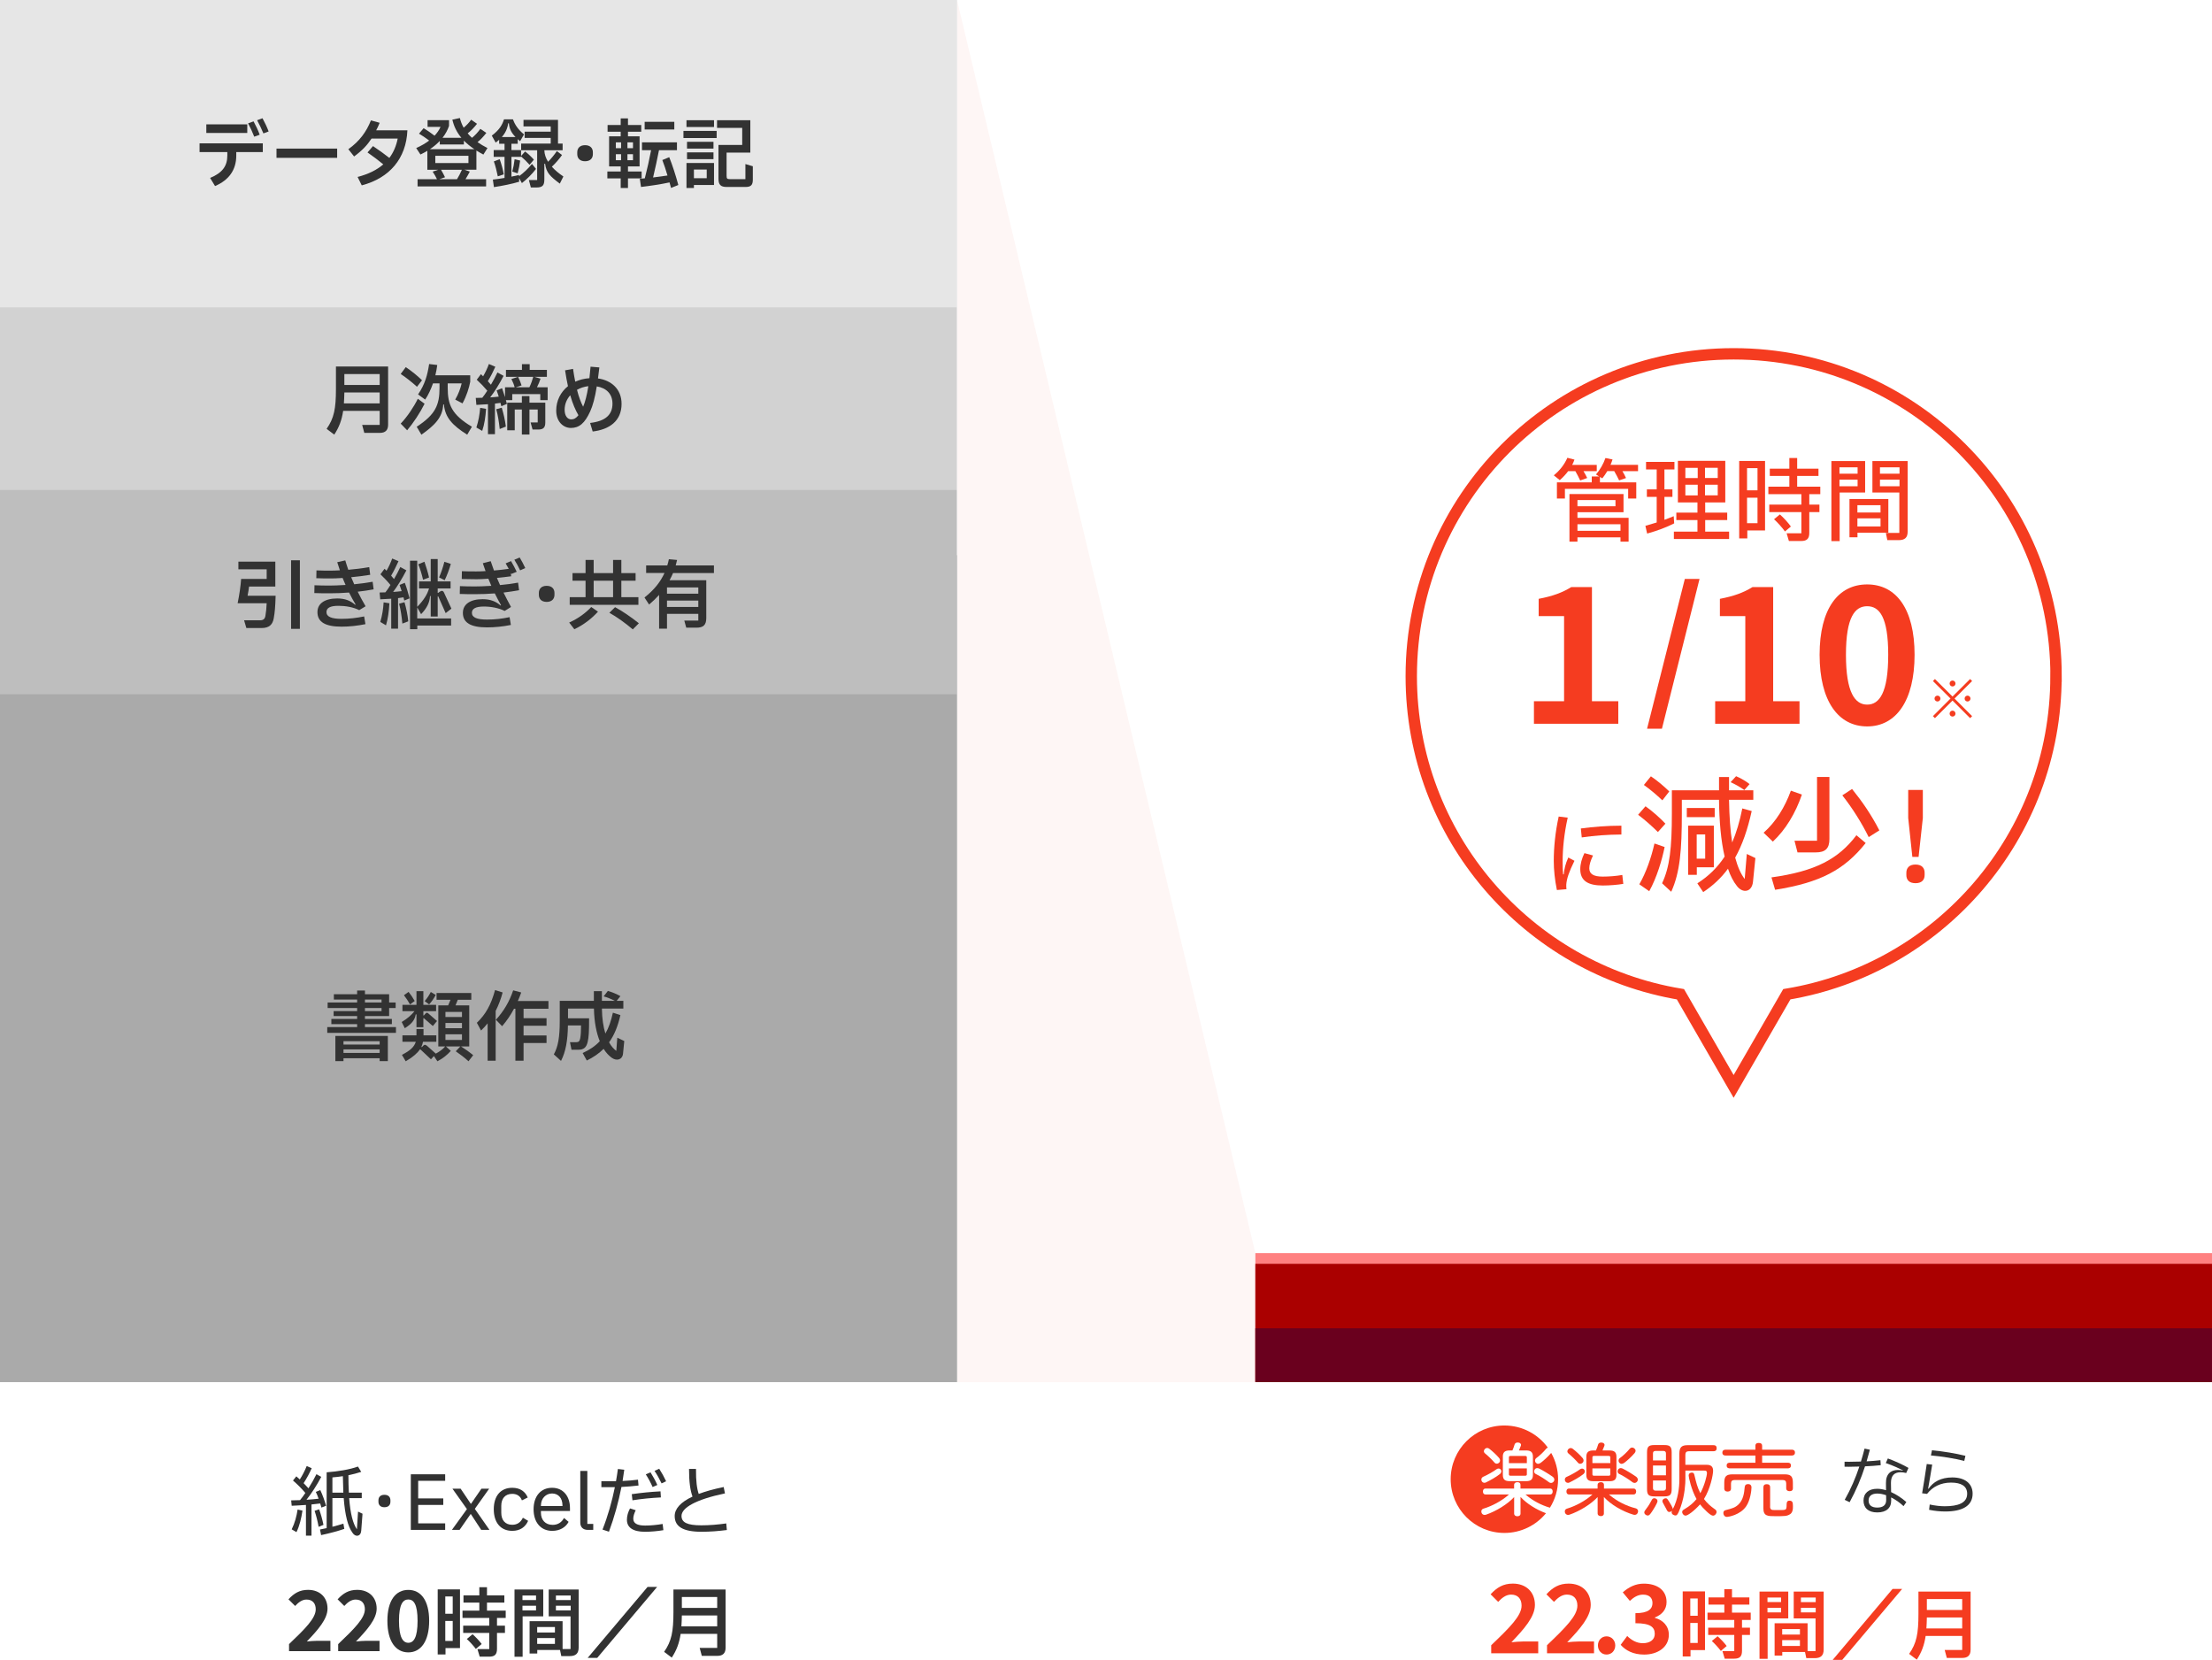 <?xml version="1.0" encoding="UTF-8"?><svg id="_レイヤー_2" xmlns="http://www.w3.org/2000/svg" viewBox="0 0 583.45 437.79"><g id="_レイヤー_1-2"><path d="m404.6,184.94h7.95v-22.45h-6.7v-4.55c3.7-.7,6.25-1.65,8.6-3.1h5.45v30.1h6.95v5.95h-22.25v-5.95Z" style="fill:#f53c20;"/><path d="m452.4,184.94h7.95v-22.45h-6.7v-4.55c3.7-.7,6.25-1.65,8.6-3.1h5.45v30.1h6.95v5.95h-22.25v-5.95Z" style="fill:#f53c20;"/><path d="m479.95,172.69c0-12.2,4.95-18.55,12.55-18.55s12.5,6.4,12.5,18.55-4.9,18.9-12.5,18.9-12.55-6.65-12.55-18.9Zm18.1,0c0-10-2.35-12.8-5.55-12.8s-5.6,2.8-5.6,12.8,2.4,13.15,5.6,13.15,5.55-3.1,5.55-13.15Z" style="fill:#f53c20;"/><polygon points="252.43 0 331.22 330.94 331.22 364.52 252.43 364.52 252.43 0" style="fill:#fdd3cd; opacity:.2;"/><rect x=".1" y="0" width="252.33" height="364.52" style="fill:#e6e6e6;"/><rect x="0" width="252.33" height="364.52" style="fill:#e6e6e6;"/><rect x="0" y="81.05" width="252.33" height="283.46" style="fill:#d2d2d2;"/><rect x=".1" y="146.43" width="252.33" height="218.09" style="fill:#c1c1c1;"/><rect y="146.43" width="252.33" height="218.09" style="fill:#c1c1c1;"/><rect y="129.24" width="252.33" height="235.28" style="fill:#bebebe;"/><rect y="183.1" width="252.33" height="181.42" style="fill:#aaa;"/><rect x="331.12" y="330.5" width="252.33" height="34.02" style="fill:#ff8181;"/><rect x="331.12" y="333.33" width="252.33" height="31.18" style="fill:#a00;"/><rect x="331.12" y="350.34" width="252.33" height="14.17" style="fill:#6a001e;"/><path d="m542.32,178.36c0-46.97-38.07-85.04-85.04-85.04s-85.04,38.07-85.04,85.04c0,42.18,30.72,77.17,71,83.87l14.03,24.31,14.03-24.31c40.28-6.69,71-41.68,71-83.87Z" style="fill:none; stroke:#f53c20; stroke-miterlimit:10; stroke-width:3px;"/><path d="m82.16,396.8v8.22h-1.46v-8.1c-1.24.1-2.52.16-3.76.22l-.14-1.42,2.34-.06c.46-.56.94-1.2,1.4-1.9-1-1.18-2.1-2.28-3.26-3.28l.88-1.1.92.82c.68-1.06,1.34-2.32,1.82-3.54l1.32.58c-.58,1.3-1.32,2.7-2.14,3.94.44.46.88.9,1.28,1.36.78-1.22,1.52-2.52,2.1-3.72l1.28.7c-1.18,2.22-2.6,4.42-3.9,6.04,1.1-.06,2.18-.16,3.2-.28-.22-.64-.48-1.26-.74-1.8l1.18-.48c.56,1.18,1.12,2.72,1.54,4.14l-1.24.48c-.1-.36-.2-.72-.32-1.08-.74.1-1.52.18-2.3.26Zm-5.22,6.56c.84-1.72,1.28-3.42,1.56-5.22l1.28.28c-.3,2-.74,3.94-1.58,5.68l-1.26-.74Zm7.24-5.28c.44,1.22.86,2.7,1.14,4.1l-1.28.52c-.26-1.46-.62-2.92-1.06-4.22l1.2-.4Zm10.26.6l1.18.56-.34,4.48c-.12,1.6-1.56,1.72-2.28.58-1.24-1.64-2-4.7-2.34-9.18h-2.98v7.56c1.02-.26,2.02-.54,2.9-.82l.24,1.38c-1.58.54-3.98,1.2-6.12,1.64l-.3-1.48c.58-.1,1.16-.22,1.76-.36v-14.72c3.02-.24,6.06-.72,8.26-1.52l.86,1.4c-1.02.34-2.16.64-3.38.88,0,1.7.04,3.24.12,4.6h3.4v1.44h-3.32c.32,4.16.98,6.66,2.04,8.24l.3-4.68Zm-6.76-5h2.88c-.06-1.34-.1-2.78-.12-4.34-.9.14-1.82.24-2.76.32v4.02Z" style="fill:#323232;"/><path d="m99.82,396.07v-.36c0-.84.5-1.46,1.58-1.46s1.58.62,1.58,1.46v.36c0,.84-.5,1.46-1.58,1.46s-1.58-.62-1.58-1.46Z" style="fill:#323232;"/><path d="m117.42,403.5h-9.06v-14.66h9.06v1.72h-7.12v4.64h6.62v1.72h-6.62v4.86h7.12v1.72Z" style="fill:#323232;"/><path d="m119.2,403.5l3.96-5.48-3.82-5.38h2.16l2.68,3.98h.06l2.74-3.98h2.04l-3.78,5.32,3.86,5.54h-2.18l-2.72-4.16h-.08l-2.9,4.16h-2.02Z" style="fill:#323232;"/><path d="m130.24,398.06c0-3.48,1.78-5.66,4.88-5.66,2.12,0,3.44,1.04,4.08,2.56l-1.54.76c-.38-1.08-1.26-1.72-2.54-1.72-1.94,0-2.9,1.3-2.9,3.16v1.82c0,1.88.96,3.18,2.9,3.18,1.34,0,2.24-.68,2.8-1.86l1.38.82c-.72,1.64-2.12,2.64-4.18,2.64-3.1,0-4.88-2.22-4.88-5.7Z" style="fill:#323232;"/><path d="m140.74,398.06c0-3.44,1.9-5.66,4.88-5.66s4.72,2.28,4.72,5.34v.78h-7.66v.46c0,1.86,1.12,3.2,3.1,3.2,1.36,0,2.4-.68,2.98-1.82l1.22,1.02c-.74,1.42-2.3,2.38-4.32,2.38-3,0-4.92-2.22-4.92-5.7Zm1.94-.84h5.68v-.2c0-1.88-1.08-3.12-2.74-3.12s-2.94,1.32-2.94,3.18v.14Z" style="fill:#323232;"/><path d="m156.48,403.5h-1.46c-1.28,0-1.96-.78-1.96-1.9v-13.64h1.86v13.96h1.56v1.58Z" style="fill:#323232;"/><path d="m168.42,391.8c-1.42.18-2.98.3-4.5.38-.78,3.96-1.9,8.04-3.3,11.8l-1.7-.56c1.4-3.52,2.5-7.42,3.26-11.18-1.3.02-2.54.02-3.56,0v-1.58c1.1.02,2.44.02,3.86,0,.2-1.1.36-2.18.5-3.22l1.68.2c-.12.96-.28,1.96-.44,2.96,1.42-.06,2.82-.18,4.06-.34l.14,1.54Zm6.36,10.14l.2,1.64c-1.5.26-3.36.42-4.88.42-3.14,0-4.74-1.12-4.74-3.16,0-1.04.3-2.02.82-3l1.5.48c-.38.8-.64,1.52-.64,2.24,0,1.18.98,1.8,3.12,1.8,1.52,0,3.1-.16,4.62-.42Zm-8.14-7.86c2.56-.36,4.84-.6,7.58-.74l.1,1.6c-2.72.14-5.06.38-7.5.76l-.18-1.62Zm5.5-1.88c-.48-1.1-1.14-2.32-1.8-3.34l1.24-.54c.62,1,1.34,2.26,1.8,3.34l-1.24.54Zm2.36-.96c-.52-1.08-1.16-2.28-1.86-3.3l1.24-.56c.66,1.02,1.34,2.26,1.82,3.3l-1.2.56Z" style="fill:#323232;"/><path d="m191.72,403.54c-2.18.28-4.36.46-6.7.46-4.88,0-7.06-1.38-7.06-4.14,0-1.94,1.58-3.68,4.7-5.14-.58-1.58-.92-3.78-.92-7.3h1.84c-.04,3.24.26,5.26.72,6.6,1.82-.68,4.02-1.3,6.58-1.82l.34,1.68c-7.76,1.62-11.46,3.82-11.46,5.94,0,1.7,1.46,2.48,5.22,2.48,2.08,0,4.34-.18,6.58-.5l.16,1.74Z" style="fill:#323232;"/><path d="m76.24,433.63c4.25-4.05,7.04-6.82,7.04-9.18,0-1.61-.88-2.57-2.44-2.57-1.19,0-2.16.79-2.99,1.69l-1.76-1.76c1.5-1.61,2.95-2.49,5.17-2.49,3.08,0,5.13,1.96,5.13,4.95,0,2.77-2.55,5.63-5.46,8.67.81-.09,1.89-.18,2.66-.18h3.56v2.73h-10.91v-1.87Z" style="fill:#323232;"/><path d="m89.2,433.63c4.25-4.05,7.04-6.82,7.04-9.18,0-1.61-.88-2.57-2.44-2.57-1.19,0-2.16.79-2.99,1.69l-1.76-1.76c1.5-1.61,2.95-2.49,5.17-2.49,3.08,0,5.13,1.96,5.13,4.95,0,2.77-2.55,5.63-5.46,8.67.81-.09,1.89-.18,2.66-.18h3.56v2.73h-10.91v-1.87Z" style="fill:#323232;"/><path d="m102.18,427.49c0-5.37,2.18-8.16,5.52-8.16s5.5,2.82,5.5,8.16-2.16,8.32-5.5,8.32-5.52-2.93-5.52-8.32Zm7.96,0c0-4.4-1.03-5.63-2.44-5.63s-2.46,1.23-2.46,5.63,1.06,5.79,2.46,5.79,2.44-1.36,2.44-5.79Z" style="fill:#323232;"/><path d="m115.45,436.36v-17.16h5.88v15.48h-3.82v1.68h-2.06Zm3.96-15.3h-1.96v4.56h1.96v-4.56Zm-1.96,11.74h1.96v-5.28h-1.96v5.28Zm15.94-6.08h-2.3v2.04h2.1v1.92h-2.1v4.18c0,1.5-.58,2.08-2.08,2.08h-2.48l-.6-2h3.12v-4.26h-6.88v-1.92h6.88v-2.04h-7.06v-1.92h4.44v-2.12h-4.18v-1.9h4.18v-2.16h2.02v2.16h4.58v1.9h-4.58v2.12h4.94v1.92Zm-8.74,4.3c.74.66,1.8,1.76,2.4,2.58l-1.54,1.3c-.56-.76-1.6-1.92-2.38-2.62l1.52-1.26Z" style="fill:#323232;"/><path d="m143.29,419.23v7.08h-5.44v10.66h-2.14v-17.74h7.58Zm-1.9,2.78v-1.2h-3.58v1.2h3.58Zm0,2.72v-1.22h-3.58v1.22h3.58Zm3.34-5.5h7.9v15.3c0,1.56-.76,2.26-2.36,2.26h-2.22l-.34-1.62h-6v.94h-2.02v-8.52h8.7v7.34h2.1v-8.62h-5.76v-7.08Zm1.64,9.9h-4.68v1.44h4.68v-1.44Zm-4.68,4.44h4.68v-1.54h-4.68v1.54Zm8.84-11.56v-1.2h-3.9v1.2h3.9Zm0,2.72v-1.22h-3.9v1.22h3.9Z" style="fill:#323232;"/><path d="m155.01,437.26l15.8-18.72h2.52l-15.8,18.72h-2.52Z" style="fill:#323232;"/><path d="m177.63,419.23h13.76v15.34c0,1.44-.72,2.16-2.16,2.16h-4.12l-.56-2.1h4.62v-3.7h-9.64c-.36,2.42-1.06,4.3-2.34,6.26l-2.02-1.52c1.96-2.82,2.46-5.3,2.46-10.54v-5.9Zm11.54,9.72v-2.88h-9.32c-.02,1.04-.06,2-.12,2.88h9.44Zm0-7.74h-9.32v2.88h9.32v-2.88Z" style="fill:#323232;"/><path d="m96.26,270.89h8.18v1.52h-18.12v-1.52h7.88v-.78h-6.8v-1.36h6.8v-.76h-6.2v-1.32h6.2v-.8h-7.78v-1.46h7.78v-.78h-6.14v-1.4h6.14v-.98h2.06v.98h6.38v2.18h1.72v1.46h-1.72v2.12h-6.38v.76h7.1v1.36h-7.1v.78Zm-7.8,8.98v-6.64h13.84v6.64h-2.16v-.76h-9.54v.76h-2.14Zm11.68-5.26h-9.54v.88h9.54v-.88Zm-9.54,3.1h9.54v-.94h-9.54v.94Zm5.66-14.08v.78h4.38v-.78h-4.38Zm0,2.24v.8h4.38v-.8h-4.38Z" style="fill:#323232;"/><path d="m105.95,269.55c1.42-.82,2.64-1.9,3.38-2.86h-3.18v-1.66h3.7v-3.62h1.82v3.62h3.36v1.66h-3.36v1.14h.12l.34-.38c.32-.4.52-.46.94-.08l2.2,1.92-1.1,1.32-2.32-2.02c-.12-.12-.18-.06-.18.1v2.24h-1.82v-3.38h-.2c-.24,1.58-1.18,2.56-2.88,3.64l-.82-1.64Zm15.64,6.44c1.02.64,2.34,1.56,3.22,2.32l-1.24,1.6c-.94-.9-2.32-1.92-3.36-2.64l1.22-1.28h-3.82l1.3,1.18c-.96,1.06-2.08,2-3.54,2.74l-.92-1.38-.78.86-2.68-2.52c-.14-.12-.22-.14-.32.02-.58.86-1.86,2-3.66,3.02l-1-1.7c2.18-1.1,3.26-2.1,3.66-3.44h-3.52v-1.7h3.7v-1.66h1.86v1.66h3.38v1.7h-3.52c-.08.48-.24.94-.42,1.32l.12.1.36-.38c.42-.42.7-.24,1.16.16l2.16,1.92c.98-.52,1.88-1.18,2.48-1.9h-1.82v-10.82h2.6c.22-.5.44-1,.62-1.48h-3.68v-1.8h9.16v1.8h-3.56c-.18.48-.38.98-.6,1.48h3.62v10.82h-2.18Zm-13.44-11.08c-.4-.74-1.06-1.74-1.6-2.42l1.22-.88c.56.68,1.16,1.58,1.62,2.4l-1.24.9Zm6.78-2.5c-.46.88-1.04,1.74-1.74,2.5l-1.18-.88c.64-.7,1.22-1.6,1.62-2.4l1.3.78Zm6.92,4.48h-4.36v1.34h4.36v-1.34Zm-4.36,4.3h4.36v-1.38h-4.36v1.38Zm0,1.6v1.5h4.36v-1.5h-4.36Z" style="fill:#323232;"/><path d="m132.58,261.76c-.46,1.74-1.08,3.36-1.84,4.86v13.14h-2.12v-9.86c-.54.68-1.12,1.32-1.74,1.9l-1.1-2.04c2.34-2.24,3.76-4.8,4.8-8.64l2,.64Zm12.08,4.3h-6.56v2.48h6.06v2h-6.06v2.56h6.06v2h-6.06v4.66h-2.16v-13.7h-.36c-.88,1.64-1.94,3.22-3.14,4.6l-1.64-1.7c2.06-2.26,3.54-4.74,4.56-7.76l2.12.56c-.26.76-.56,1.52-.9,2.26h8.08v2.04Z" style="fill:#323232;"/><path d="m162.82,273.69l1.84.88-.32,3.28c-.16,1.7-1.72,2.06-3,1.12-.74-.54-1.48-1.3-2.12-2.34-1.22,1.2-2.68,2.22-4.44,3.08l-1.1-1.98c1.86-.84,3.34-1.84,4.52-3.12-.86-2.12-1.46-4.96-1.54-8.6h-6.84v2.56h5.56c0,3.5-.06,4.92-.38,6.26-.34,1.42-1,2.04-2.5,2.04h-1.76l-.4-2h1.68c.58,0,.86-.22,1.02-1,.16-.88.22-1.96.22-3.42h-3.46c-.06,3.96-.56,6.88-1.82,9.36l-1.9-1.72c1.12-2.02,1.56-4.52,1.56-8.78v-5.34h9v-2.56h2.12v2.56h3.42c-.9-.46-2.06-.94-2.96-1.18l1.12-1.44c1.06.3,2.4.86,3.3,1.38l-.98,1.24h1.76v2.04h-5.66c.04,2.66.38,4.86.92,6.58.88-1.5,1.5-3.3,1.98-5.5l1.98.64c-.66,2.92-1.6,5.26-2.98,7.18.56,1.02,1.22,1.76,1.9,2.26l.26-3.48Z" style="fill:#323232;"/><path d="m64.98,165.64l-.6-2.04h4.22c.88,0,1.26-.38,1.4-1.14.18-1,.28-2.02.34-3.36h-7.66c.44-2.12.8-4.58.92-6.4h6.74v-2.54h-7.46v-2.02h9.74v6.56h-6.92c-.1.76-.24,1.66-.4,2.42h7.4c-.08,2.96-.22,4.44-.5,5.98-.3,1.64-1.2,2.54-3.2,2.54h-4.02Zm11.8-17.86h2.32v18.08h-2.32v-18.08Z" style="fill:#323232;"/><path d="m86.11,161.44c0,1.24,1.36,1.78,3.98,1.78,2.08,0,4-.24,5.96-.64l.34,2.04c-2.12.42-4.18.66-6.3.66-4.3,0-6.36-1.24-6.36-3.84,0-2.24,1.9-3.6,5.22-3.6,2.14,0,3.56.64,4.74,1.68l.1-.1c-.58-.96-1.16-2-1.72-3.14-1.8.14-3.48.2-5.04.2-1.36,0-2.84,0-4.12-.06l.04-2.06c1.26.06,2.68.08,4,.08.88,0,2.38-.04,4.2-.16-.28-.6-.52-1.22-.78-1.84-1.28.08-2.34.12-3.02.12-1.26,0-2.66,0-3.92-.06l.04-2.06c1.22.06,2.56.06,3.8.06.56,0,1.38-.02,2.38-.08-.24-.68-.48-1.4-.7-2.14l2.12-.48c.24.84.52,1.66.8,2.48,1.66-.14,3.56-.36,5.52-.7l.26,2.02c-1.74.28-3.46.5-5.02.64.26.62.52,1.24.8,1.86,1.54-.16,3.2-.36,4.86-.66l.26,2c-1.44.26-2.84.48-4.2.62.64,1.3,1.34,2.58,2.08,3.84l-1.68,1.02c-1.56-.78-3.6-1.14-5.48-1.14-2.14,0-3.16.54-3.16,1.66Z" style="fill:#323232;"/><path d="m106.77,153.71c.46,1.2.9,2.7,1.26,4.1l-1.4.58c-.06-.28-.14-.56-.2-.84-.48.08-.96.14-1.44.2v8.06h-1.8v-7.9c-.96.06-1.94.12-2.9.16l-.16-1.8c.5,0,1.02-.02,1.52-.04.42-.52.88-1.18,1.34-1.94-.8-.98-1.68-1.9-2.64-2.82l1.08-1.46c.18.16.34.34.52.52.58-.98,1.1-2.12,1.5-3.22l1.66.7c-.52,1.16-1.22,2.6-1.94,3.82.26.3.52.6.76.9.62-1.08,1.22-2.2,1.66-3.18l1.6.88c-1.08,2.1-2.38,4.22-3.5,5.7.76-.06,1.52-.12,2.26-.22-.18-.58-.36-1.12-.56-1.64l1.38-.56Zm-6.46,10.32c.52-1.78.76-3.32.88-5.16l1.52.24c-.12,2.14-.38,4.08-.9,5.82l-1.5-.9Zm6.38-5.2c.46,1.56.82,3.28,1,5.04l-1.56.6c-.18-1.92-.44-3.66-.86-5.24l1.42-.4Zm3.36,1.38v2.9h8.94v1.88h-8.92v.96h-1.92v-18.06h1.9v12.16c1.72-1.76,2.66-3.28,3.12-4.86h-2.64v-1.84h3.08v-5.9h1.84v5.9h3.4v1.84h-3.4v1.18h.12l.42-.3c.46-.36.88-.3,1.1.18l1.98,4.28-1.52,1.18-1.94-4.38c-.06-.12-.16-.1-.16.08v5.2h-1.84v-5.4h-.18c-.12,1.8-.88,3.22-2.36,4.78l-1.02-1.78Zm1.54-7.3c-.32-1.4-.8-3-1.26-4.08l1.62-.68c.38,1.06.9,2.74,1.22,4.16l-1.58.6Zm7.32-4.18c-.38,1.4-1.08,3.22-1.62,4.3l-1.48-.74c.52-1.16,1.06-2.74,1.4-4.12l1.7.56Z" style="fill:#323232;"/><path d="m136.91,155.67c-1.42.26-2.78.46-4.1.62.64,1.28,1.3,2.56,1.98,3.8l-1.68,1.04c-1.56-.78-3.6-1.16-5.48-1.16-2.14,0-3.16.56-3.16,1.66,0,1.24,1.36,1.78,3.98,1.78,2.08,0,4-.22,5.96-.64l.34,2.06c-2.12.42-4.18.64-6.3.64-4.3,0-6.36-1.24-6.36-3.82,0-2.26,1.9-3.62,5.22-3.62,2.14,0,3.56.66,4.74,1.68l.1-.1c-.54-.94-1.08-1.96-1.64-3.1-1.82.14-3.54.2-5.12.2-1.36,0-2.84,0-4.12-.06l.04-2.06c1.26.06,2.68.08,4,.08.9,0,2.44-.04,4.28-.16-.26-.6-.52-1.24-.78-1.88-1.32.1-2.4.14-3.1.14-1.26,0-2.66-.02-3.92-.06l.04-2.06c1.22.06,2.56.06,3.8.06.56,0,1.4-.02,2.44-.08-.24-.66-.48-1.36-.72-2.08l2.08-.54c.28.84.56,1.66.86,2.46,1.2-.1,2.52-.24,3.9-.44-.28-.5-.54-.98-.82-1.44l1.42-.6c.5.86,1.06,1.86,1.5,2.82l-1.44.58-.14-.32.12.92c-1.3.18-2.58.32-3.76.44.26.64.54,1.26.82,1.88,1.52-.14,3.14-.34,4.76-.64l.26,2Zm.16-8.64c.5.84,1.06,1.86,1.48,2.8l-1.36.6c-.46-.98-.98-1.96-1.52-2.8l1.4-.6Z" style="fill:#323232;"/><path d="m142.13,156.87v-.48c0-1.06.66-1.88,2.06-1.88s2.06.82,2.06,1.88v.48c0,1.06-.66,1.88-2.06,1.88s-2.06-.82-2.06-1.88Z" style="fill:#323232;"/><path d="m150.13,164.2c2.44-1.1,4.36-2.54,5.82-4.1l1.78,1.22c-1.54,1.7-3.62,3.4-6.24,4.64l-1.36-1.76Zm18.26-6.7v2.02h-18.12v-2.02h4.18v-4.34h-3.44v-2h3.44v-3.48h2.14v3.48h5.12v-3.48h2.18v3.48h3.76v2h-3.76v4.34h4.5Zm-11.8-4.34v4.34h5.12v-4.34h-5.12Zm5.64,6.98c1.98,1.04,4.3,2.68,6.28,4.24l-1.6,1.62c-1.98-1.68-4.2-3.28-6.18-4.38l1.5-1.48Z" style="fill:#323232;"/><path d="m188.31,151.13h-10.78c-.28.66-.58,1.28-.92,1.9h9.68v10c0,1.8-.78,2.52-2.58,2.52h-2.7l-.52-1.88h3.7v-1.76h-8.26v3.9h-2.08v-8.9c-.8.88-1.68,1.74-2.64,2.54l-1.22-1.86c2.54-2,4.2-4.08,5.28-6.46h-4.84v-2h5.58c.16-.52.3-1.08.42-1.64l2.16.2c-.1.48-.22.96-.36,1.44h10.08v2Zm-4.12,5.46v-1.66h-8.26v1.66h8.26Zm-8.26,3.5h8.26v-1.68h-8.26v1.68Z" style="fill:#323232;"/><path d="m88.61,96.67h13.76v15.34c0,1.44-.72,2.16-2.16,2.16h-4.12l-.56-2.1h4.62v-3.7h-9.64c-.36,2.42-1.06,4.3-2.34,6.26l-2.02-1.52c1.96-2.82,2.46-5.3,2.46-10.54v-5.9Zm11.54,9.72v-2.88h-9.32c-.02,1.04-.06,2-.12,2.88h9.44Zm0-7.74h-9.32v2.88h9.32v-2.88Z" style="fill:#323232;"/><path d="m109.99,102.01c-1.28-1.16-2.76-2.34-4.3-3.38l1.34-1.8c1.74,1.16,3.2,2.4,4.28,3.46l-1.32,1.72Zm2,4.48c-1.2,2.4-2.94,5.04-4.6,7l-1.7-1.76c1.66-1.72,3.44-4.36,4.52-6.56l1.78,1.32Zm6.1-4.18c0,4.44,1.06,7.06,6.38,10.24l-1.24,2.1c-3.8-2.4-5.84-4.48-6.14-7.98h-.18c-.18,3.4-2.18,5.46-5.76,7.98l-1.24-2.1c4.98-3.22,6.02-5.8,6.02-10.24v-1.2h-1.72c-.54,1.54-1.22,3.02-2.06,4.28l-1.88-1.36c1.8-2.64,2.48-5.08,2.92-8.02l2.14.26c-.1.88-.28,1.8-.5,2.72h9.2v1.7c-.28,1.52-.98,3.8-2.04,5.7l-1.92-1c.82-1.38,1.4-2.98,1.7-4.28h-3.68v1.2Z" style="fill:#323232;"/><path d="m144.45,102.15v3.38h-1.94v-1.58h-7.4v1.58h-1.68c.1.34.2.68.28,1l-1.48.6c-.06-.28-.14-.58-.22-.88-.48.08-.96.14-1.46.2v8.06h-1.84v-7.9c-1.02.08-2.04.14-3.06.18l-.16-1.84c.56,0,1.14-.02,1.72-.04.4-.5.86-1.14,1.32-1.86-.84-1-1.76-1.96-2.78-2.9l1.1-1.46c.2.18.38.36.58.56.58-1,1.14-2.14,1.52-3.24l1.7.72c-.52,1.16-1.22,2.6-1.98,3.8.3.32.56.64.82.94.64-1.1,1.26-2.24,1.72-3.24l1.62.9c-1.06,2.08-2.38,4.18-3.54,5.68.76-.04,1.52-.12,2.26-.2-.18-.58-.36-1.14-.56-1.64l1.44-.58c.26.72.52,1.54.78,2.36v-2.6h2.54c-.18-.7-.5-1.48-.86-2.18l1.76-.58c.32.64.7,1.52.92,2.26l-1.56.5h3.62c.48-1,.78-1.9,1.02-2.76h-7.2v-1.84h4.22v-1.5h2.04v1.5h4.54v1.84h-3.3l1.62.48c-.22.7-.58,1.58-.94,2.28h2.82Zm-18.8,10.6c.58-1.78.84-3.34,1-5.18l1.56.26c-.16,2.14-.42,4.06-1.02,5.82l-1.54-.9Zm6.7-5.22c.46,1.54.86,3.24,1.08,4.98l-1.62.64c-.2-1.88-.48-3.64-.92-5.22l1.46-.4Zm7.3-3.06v1.74h4.18v5.22c0,1.36-.54,1.86-1.88,1.86h-1.48l-.52-1.88h1.88v-3.4h-2.18v6.6h-2v-6.6h-1.88v5.48h-1.98v-7.28h3.86v-1.74h2Z" style="fill:#323232;"/><path d="m163.95,106.51c0,4.56-3.26,6.78-7.62,7.3l-.68-2.26c4.04-.46,5.88-2.16,5.9-5.04.02-2.6-1.6-4.18-4.14-4.6-.48,3.02-1.04,5.06-1.74,6.6-1.42,3.12-2.9,4.36-5.08,4.36-1.98,0-3.88-1.62-3.88-4.6,0-2.62,1.18-4.88,3.1-6.42-.28-1.22-.52-2.62-.76-4.18l2.1-.38c.18,1.26.38,2.4.58,3.38,1.12-.5,2.38-.84,3.74-.92.1-.94.2-1.94.3-3.04l2.32.2c-.12,1.04-.24,2-.36,2.9,3.46.48,6.22,2.76,6.22,6.7Zm-11.38,3c-.8-1.36-1.52-3.02-2.16-5.26-.92,1.04-1.48,2.34-1.48,3.82,0,1.62.76,2.54,1.74,2.54.74,0,1.32-.34,1.9-1.1Zm-.38-6.7c.5,1.96,1.04,3.34,1.62,4.46.52-1.2.98-2.92,1.38-5.42-1.08.12-2.1.46-3,.96Z" style="fill:#323232;"/><path d="m52.64,40.11v-2.3h16.68v2.3h-7v.92c0,3.74-1.9,6.46-5.6,8.04l-1.3-2.14c3.24-1.34,4.54-3.14,4.54-5.9v-.92h-7.32Zm12.58-7.32v2.28h-10.8v-2.28h10.8Zm1.84,3.26c-.46-1.2-1.04-2.44-1.62-3.52l1.44-.52c.58,1.06,1.2,2.36,1.62,3.52l-1.44.52Zm2.18-4.86c.58,1.04,1.2,2.36,1.62,3.48l-1.38.52c-.48-1.16-1.06-2.4-1.66-3.48l1.42-.52Z" style="fill:#323232;"/><path d="m72.93,41.63v-2.44h16v2.44h-16Z" style="fill:#323232;"/><path d="m107.46,34.37c-.32,7.46-4.7,12.58-12.04,14.52l-1.1-2.22c2.86-.74,5.1-1.86,6.78-3.32-1.24-1.02-2.76-2.18-4.16-3.14l1.44-1.68c1.54,1.02,2.98,2.08,4.32,3.12,1.1-1.46,1.82-3.18,2.2-5.1h-6.9c-1.12,1.7-2.42,3.12-4.6,4.72l-1.52-1.92c2.92-2.06,4.78-4.6,5.96-7.6l2.3.64c-.32.8-.62,1.44-.92,1.98h8.24Z" style="fill:#323232;"/><path d="m123.92,45.25c-.36.7-.74,1.38-1.14,2.02h5.44v1.9h-18.08v-1.9h5.12c-.3-.62-.62-1.22-1.14-2l1.48-.5h-2.88v-5c-.56.34-1.16.68-1.82.98l-1.12-1.7c1.38-.62,2.5-1.28,3.42-1.98-.88-.68-1.94-1.38-2.68-1.82l1.22-1.44c.9.54,2.02,1.3,2.88,1.98.7-.74,1.22-1.52,1.58-2.32h-3.42v-1.78h5.66v1.52c-.36,1.06-.92,2.12-1.72,3.14h4.98c-1.28-1.52-2-3.12-2.38-4.8l1.98-.42c.22.9.54,1.74,1,2.56.74-.62,1.48-1.4,1.98-2.12l1.54,1.08c-.64.82-1.5,1.78-2.46,2.52.32.4.7.8,1.14,1.18.78-.62,1.58-1.5,2.2-2.36l1.58,1.06c-.66.86-1.44,1.72-2.32,2.44.76.54,1.64,1.06,2.62,1.56l-1.08,1.72c-.66-.36-1.28-.7-1.84-1.06v5.06h-3.16l1.42.48Zm-7.92-8.08c-.72.76-1.58,1.5-2.6,2.18h11.72c-1.1-.74-2-1.5-2.76-2.26v1.02h-6.36v-.94Zm-1.18,3.92v1.92h8.74v-1.92h-8.74Zm1.5,3.68c.38.64.74,1.28,1.06,1.98l-1.52.52h4.68c.44-.7.9-1.62,1.3-2.5h-5.52Z" style="fill:#323232;"/><path d="m141.38,44.55c-1.06,1.4-2.4,2.7-3.72,3.74l-.74-1.32.02.96c-1.74.54-4.36,1.08-6.66,1.42l-.28-1.98c1.02-.12,2.06-.26,3.08-.44v-5.56h-2.86v-1.78h2.86v-1.68h-1.42v-1.06c-.28.26-.58.52-.92.76l-1.02-1.84c2.06-1.54,2.8-2.94,3.22-4.3h2.36c.48,1.34,1.26,2.62,2.92,3.98l-1.04,1.8c-.22-.18-.42-.36-.62-.54v1.2h-1.66v1.68h2.54v1.56l1.06-1.2c.84.62,1.74,1.5,2.32,2.16l-1.14,1.36c-.64-.74-1.5-1.58-2.24-2.2v.1h-2.54v5.22c.7-.14,1.36-.28,2-.44v.32c1.12-.78,2.42-2,3.42-3.24l1.06,1.32Zm-9.58-2.56c.42,1.1.88,2.82,1.08,4l-1.58.52c-.22-1.14-.62-2.8-1.04-3.94l1.54-.58Zm2.24-9.48c-.18,1.4-.74,2.58-1.68,3.64h3.62c-1.06-1.1-1.62-2.12-1.76-3.64h-.18Zm1.08,12.74c.28-1,.48-2.06.62-3.26l1.46.36c-.14,1.08-.36,2.26-.66,3.36l-1.42-.46Zm13.48,1.3l-.94,1.88c-2.6-1.96-3.56-2.86-3.88-5.24h-.2v4.1c0,1.64-.48,2.16-2.14,2.16h-1.42l-.52-1.96h2.18v-7.86h-4.22v-1.76h7.8v-1.5h-6.88v-1.64h6.88v-1.38h-7.18v-1.74h9.1v6.26h1.22v1.76h-4.82c.02,1.04.38,2.06.98,3.04.78-.78,1.64-1.82,2.32-2.82l1.36,1.04c-.74,1.06-1.68,2.14-2.68,3.08.82.92,1.86,1.78,3.04,2.58Z" style="fill:#323232;"/><path d="m152.26,40.65v-.48c0-1.06.66-1.88,2.06-1.88s2.06.82,2.06,1.88v.48c0,1.06-.66,1.88-2.06,1.88s-2.06-.82-2.06-1.88Z" style="fill:#323232;"/><path d="m169.24,45.23v1.82h-3.6v2.54h-1.92v-2.54h-3.52v-1.82h3.52v-1.34h-3.06v-7.94h3.06v-1.2h-3.46v-1.78h3.46v-1.74h1.92v1.74h3.5v1.78h-3.5v1.2h3.06v7.94h-3.06v1.34h3.6Zm-6.8-7.68v1.54h1.38v-1.54h-1.38Zm0,4.7h1.38v-1.58h-1.38v1.58Zm4.52-4.7h-1.46v1.54h1.46v-1.54Zm-1.46,4.7h1.46v-1.58h-1.46v1.58Zm11.5,7.32c-.12-.48-.26-.96-.4-1.46-2.28.5-5.16.92-7.52,1.2l-.32-2.16c.42-.04.86-.06,1.32-.12.6-2.32,1.22-5.06,1.66-7.42h-2.4v-2.06h9.22v2.06h-4.74c-.42,2.14-.98,4.8-1.56,7.2,1.3-.16,2.6-.34,3.8-.52-.42-1.44-.88-2.86-1.36-4.08l1.82-.76c.84,2.1,1.7,4.76,2.4,7.34l-1.92.78Zm.86-17.44v2.02h-7.82v-2.02h7.82Z" style="fill:#323232;"/><path d="m180.27,36.41v-1.88h8.76v1.88h-8.76Zm.8-2.92v-1.78h7.26v1.78h-7.26Zm0,9.5h7.26v5.8h-5.3v.8h-1.96v-6.6Zm.14-3.8v-1.78h6.98v1.78h-6.98Zm0,2.78v-1.78h6.98v1.78h-6.98Zm1.82,5.04h3.38v-2.3h-3.38v2.3Zm13.58-3.74l1.96.58v3.54c0,1.4-.5,1.92-1.9,1.92h-5.02c-1.56,0-2.14-.6-2.14-2.16v-8.92h6.26v-4.5h-6.64v-2.02h8.78v8.54h-6.26v6.1c0,.76.14.9.9.9h4.06v-3.98Z" style="fill:#323232;"/><path d="m496.07,386.44c-1.32.14-2.72.24-4.14.3-1.06,3.26-2.34,6.32-4.06,9.46l-1.3-.62c1.62-2.88,2.86-5.74,3.86-8.78-.92.04-1.86.06-2.76.06-.4,0-.78,0-1.14-.02v-1.32c.32.02.76.02,1.18.02,1.06,0,2.1-.02,3.14-.06.34-1.1.66-2.24.96-3.42l1.4.3c-.28,1.04-.56,2.06-.86,3.06,1.24-.06,2.46-.16,3.64-.3l.08,1.32Zm2.74,7.1c1.4.62,2.78,1.54,4.02,2.62l-.74,1.08c-1-.94-2.12-1.72-3.28-2.3l.02.8c.02,2-1.3,3.16-3.68,3.16s-3.62-1.22-3.62-3.12,1.3-3.12,3.6-3.12c.76,0,1.54.14,2.34.38l-.02-1.86c-.04-2.42,1.28-3.48,3.14-3.48.46,0,.82.06,1.3.16l.02-.08c-.8-.4-2.52-1.24-4.5-1.9l.54-1.22c1.92.7,4.12,1.72,5.44,2.5l-.6,1.34c-.54-.14-1.08-.2-1.46-.2-1.62,0-2.58.84-2.56,2.84l.04,2.4Zm-1.32.82c-.8-.28-1.6-.44-2.32-.44-1.5,0-2.3.68-2.3,1.84s.74,1.86,2.28,1.86,2.38-.66,2.36-2.02l-.02-1.24Z" style="fill:#323232;"/><path d="m508.99,396.81c1.52.32,2.84.46,3.94.46,3.52,0,5.94-.84,5.94-3.3,0-2-1.54-2.94-4.26-2.94s-4.88,1.12-6.32,2.98l-1.3-.16c.42-2.44.88-5.4,1.22-7.72l1.44.16c-.38,2.2-.76,4.7-1.08,6.34l.12.02c1.18-1.78,3.24-2.98,6.26-2.98,3.3,0,5.36,1.58,5.36,4.28,0,3.26-2.78,4.7-7.2,4.7-1.28,0-2.72-.12-4.28-.44l.16-1.4Zm9.12-11.5c-2.54-.64-5.94-1.2-8.8-1.44l.28-1.36c2.92.26,6.36.84,8.82,1.46l-.3,1.34Z" style="fill:#323232;"/><path d="m393.34,433.91c4.82-4.6,8-7.75,8-10.42,0-1.82-1-2.92-2.77-2.92-1.35,0-2.45.9-3.4,1.92l-2-2c1.7-1.83,3.35-2.82,5.87-2.82,3.5,0,5.82,2.22,5.82,5.62,0,3.15-2.9,6.4-6.2,9.85.92-.1,2.15-.2,3.02-.2h4.05v3.1h-12.4v-2.12Z" style="fill:#f53c20;"/><path d="m408.06,433.91c4.82-4.6,8-7.75,8-10.42,0-1.82-1-2.92-2.77-2.92-1.35,0-2.45.9-3.4,1.92l-2-2c1.7-1.83,3.35-2.82,5.87-2.82,3.5,0,5.82,2.22,5.82,5.62,0,3.15-2.9,6.4-6.2,9.85.92-.1,2.15-.2,3.02-.2h4.05v3.1h-12.4v-2.12Z" style="fill:#f53c20;"/><path d="m421.48,433.98c0-1.38.98-2.4,2.27-2.4s2.3,1.03,2.3,2.4-.97,2.4-2.3,2.4-2.27-1.05-2.27-2.4Z" style="fill:#f53c20;"/><path d="m427.48,433.81l1.72-2.32c1.1,1.07,2.45,1.9,4.12,1.9,1.87,0,3.15-.9,3.15-2.45,0-1.75-1.07-2.82-5.1-2.82v-2.65c3.4,0,4.5-1.12,4.5-2.67,0-1.4-.9-2.22-2.47-2.22-1.32,0-2.4.62-3.5,1.65l-1.87-2.25c1.6-1.4,3.37-2.3,5.55-2.3,3.57,0,6,1.75,6,4.85,0,1.95-1.15,3.3-3.07,4.07v.12c2.07.55,3.67,2.07,3.67,4.45,0,3.3-2.97,5.22-6.5,5.22-2.92,0-4.9-1.1-6.2-2.57Z" style="fill:#f53c20;"/><path d="m443.84,436.89v-17.16h5.88v15.48h-3.82v1.68h-2.06Zm3.96-15.3h-1.96v4.56h1.96v-4.56Zm-1.96,11.74h1.96v-5.28h-1.96v5.28Zm15.94-6.08h-2.3v2.04h2.1v1.92h-2.1v4.18c0,1.5-.58,2.08-2.08,2.08h-2.48l-.6-2h3.12v-4.26h-6.88v-1.92h6.88v-2.04h-7.06v-1.92h4.44v-2.12h-4.18v-1.9h4.18v-2.16h2.02v2.16h4.58v1.9h-4.58v2.12h4.94v1.92Zm-8.74,4.3c.74.66,1.8,1.76,2.4,2.58l-1.54,1.3c-.56-.76-1.6-1.92-2.38-2.62l1.52-1.26Z" style="fill:#f53c20;"/><path d="m471.68,419.77v7.08h-5.44v10.66h-2.14v-17.74h7.58Zm-1.9,2.78v-1.2h-3.58v1.2h3.58Zm0,2.72v-1.22h-3.58v1.22h3.58Zm3.34-5.5h7.9v15.3c0,1.56-.76,2.26-2.36,2.26h-2.22l-.34-1.62h-6v.94h-2.02v-8.52h8.7v7.34h2.1v-8.62h-5.76v-7.08Zm1.64,9.9h-4.68v1.44h4.68v-1.44Zm-4.68,4.44h4.68v-1.54h-4.68v1.54Zm8.84-11.56v-1.2h-3.9v1.2h3.9Zm0,2.72v-1.22h-3.9v1.22h3.9Z" style="fill:#f53c20;"/><path d="m483.4,437.79l15.8-18.72h2.52l-15.8,18.72h-2.52Z" style="fill:#f53c20;"/><path d="m506.02,419.77h13.76v15.34c0,1.44-.72,2.16-2.16,2.16h-4.12l-.56-2.1h4.62v-3.7h-9.64c-.36,2.42-1.06,4.3-2.34,6.26l-2.02-1.52c1.96-2.82,2.46-5.3,2.46-10.54v-5.9Zm11.54,9.72v-2.88h-9.32c-.02,1.04-.06,2-.12,2.88h9.44Zm0-7.74h-9.32v2.88h9.32v-2.88Z" style="fill:#f53c20;"/><path d="m437.29,219.44c-1.58-1.58-3.43-3.2-5.21-4.55l1.95-2.24c1.82,1.29,3.86,3.1,5.25,4.59l-1.98,2.21Zm1.78,3.96c-.66,3.33-2.08,8.12-4.06,11.65l-2.61-1.82c1.78-3.1,3.14-7,3.99-10.76l2.67.92Zm-.59-12.31c-1.55-1.45-3.07-2.77-4.88-4.06l1.85-2.28c1.72,1.16,3.43,2.61,4.85,3.99l-1.82,2.34Zm22.25,14.13l2.28,1.09-.63,6.21c-.26,2.77-2.67,3.2-4.22,1.19-.96-1.19-1.75-2.74-2.38-4.59-1.78,2.44-3.96,4.46-6.53,6.17l-1.55-2.31c3-1.91,5.31-4.19,7.2-7.06-.99-4.22-1.42-9.44-1.49-14.98h-9.8v3.53c0,9.6-.46,15.61-2.8,20.73l-2.41-2.24c2.01-4.29,2.58-9.21,2.58-18.45v-6.07h12.44v-3.5h2.64v3.5h6.4v2.51h-6.4c.07,4.39.33,8.12.83,11.25,1.09-2.57,1.98-5.51,2.67-8.98l2.48.69c-1.09,4.92-2.48,8.94-4.36,12.28.66,2.48,1.52,4.36,2.51,5.64l.56-6.6Zm-8.45-12.11v2.41h-7.36v-2.41h7.36Zm-.23,4.65v10.99h-4.49v1.98h-2.28v-12.97h6.77Zm-2.28,8.71v-6.4h-2.24v6.4h2.24Zm10.33-18.09c-1.06-.79-2.51-1.58-3.63-2.08l1.45-1.58c1.12.46,2.57,1.29,3.56,2.08l-1.39,1.58Z" style="fill:#f53c20;"/><path d="m465.18,219.63c3.23-2.84,5.64-6.8,7.19-11.09l2.91,1.02c-1.65,4.88-4.32,9.31-7.66,12.41l-2.44-2.34Zm26.93,2.71c-5.64,7.1-12.01,10.46-23.9,12.34l-.96-3.27c11.49-1.58,17.66-4.82,22.41-11.12l2.44,2.05Zm-17.99,2.48l-.79-3.07h5.94v-16.83h3.27v16.37c0,2.51-1.09,3.53-3.63,3.53h-4.79Zm14.39-16.73c2.74,3.4,5.08,6.8,7.2,10.92l-2.81,1.78c-1.82-3.7-4.32-7.69-6.96-11.02l2.57-1.68Z" style="fill:#f53c20;"/><path d="m502.83,230.79v-.59c0-1.25.73-2.18,2.41-2.18s2.41.92,2.41,2.18v.59c0,1.25-.73,2.15-2.41,2.15s-2.41-.89-2.41-2.15Zm1.58-4.79l-1.09-10.26v-7.39h3.86v7.39l-1.12,10.26h-1.65Z" style="fill:#f53c20;"/><path d="m413.63,124.26c-.65.89-1.42,1.68-2.21,2.38l-1.58-1.27c1.63-1.34,2.81-2.88,3.58-4.63l1.87.48c-.17.48-.36.94-.6,1.39h6.48v1.66h-3.5c.36.58.67,1.15.98,1.8l-1.85.65c-.41-.86-.82-1.68-1.27-2.45h-1.9Zm18.43-1.66v1.66h-4.13c.34.55.65,1.15.96,1.82l-1.82.62c-.43-.89-.84-1.68-1.3-2.45h-1.82c-.38.67-.84,1.32-1.32,1.92l-.62-.38v1.44h9.58v4.25h-2.14v-2.54h-16.68v2.54h-2.11v-4.25h9.19v-1.56h1.97l-.86-.53c1.15-1.32,1.97-2.83,2.5-4.34l1.87.38c-.14.48-.34.94-.53,1.42h7.27Zm-15.98,12.48v1.49h13.49v6.29h-2.14v-1.13h-11.35v1.13h-2.11v-12.55h14.26v4.78h-12.14Zm10.03-3.19h-10.03v1.63h10.03v-1.63Zm1.32,6.38h-11.35v1.73h11.35v-1.73Z" style="fill:#f53c20;"/><path d="m441.59,138.04c-2.09,1.06-4.39,1.92-7.13,2.69l-.46-2.04c1.03-.29,2.02-.58,2.98-.89v-6.75h-2.59v-1.97h2.59v-5.26h-2.81v-1.99h7.49v1.99h-2.64v5.26h2.11v1.97h-2.11v6.05c.84-.31,1.66-.62,2.45-.96l.12,1.9Zm8.18,2.18h6.31v1.94h-14.57v-1.94h6.22v-3.05h-5.57v-1.97h5.57v-2.69h-5.16v-10.97h12.5v10.97h-5.3v2.69h5.81v1.97h-5.81v3.05Zm-1.97-16.83h-3.26v2.69h3.26v-2.69Zm-3.26,4.46v2.81h3.26v-2.81h-3.26Zm8.54-1.78v-2.69h-3.36v2.69h3.36Zm-3.36,4.58h3.36v-2.81h-3.36v2.81Z" style="fill:#f53c20;"/><path d="m458.74,142v-20.43h6.82v18.34h-4.68v2.09h-2.14Zm4.83-18.53h-2.76v5.86h2.76v-5.86Zm-2.76,14.52h2.76v-6.72h-2.76v6.72Zm19.32-7.66h-2.9v2.76h2.67v1.97h-2.67v5.47c0,1.54-.62,2.16-2.16,2.16h-3.22l-.6-2.04h3.89v-5.59h-8.47v-1.97h8.47v-2.76h-8.71v-1.97h5.54v-2.83h-5.16v-1.92h5.16v-2.81h2.06v2.81h5.62v1.92h-5.62v2.83h6.1v1.97Zm-10.66,5.35c.94.82,2.16,2.14,2.9,3.19l-1.56,1.3c-.7-.98-1.92-2.35-2.88-3.22l1.54-1.27Z" style="fill:#f53c20;"/><path d="m491.96,121.6v8.3h-6.72v12.82h-2.18v-21.12h8.9Zm-1.99,3.34v-1.68h-4.78v1.68h4.78Zm0,3.31v-1.75h-4.78v1.75h4.78Zm8.11,3.36v8.88h-8.14v1.22h-2.11v-10.1h10.25Zm-2.06,1.63h-6.1v1.94h6.1v-1.94Zm-6.1,5.62h6.1v-2.14h-6.1v2.14Zm3.96-17.26h9.29v18.65c0,1.54-.74,2.21-2.38,2.21h-2.98l-.38-1.9h3.55v-10.66h-7.1v-8.3Zm7.15,3.34v-1.68h-5.16v1.68h5.16Zm0,3.31v-1.75h-5.16v1.75h5.16Z" style="fill:#f53c20;"/><path d="m444.4,152.69h3.88l-9.92,39.51h-3.92l9.96-39.51Z" style="fill:#f53c20;"/><path d="m510.37,189.41l-.53-.53,4.64-4.64-4.64-4.62.53-.53,4.64,4.62,4.64-4.62.53.53-4.64,4.62,4.64,4.64-.53.53-4.64-4.64-4.64,4.64Zm-.11-5.17c0-.42.35-.77.79-.77s.77.35.77.77-.35.78-.77.78-.79-.35-.79-.78Zm3.98-3.96c0-.43.34-.79.77-.79s.78.35.78.79-.35.77-.78.77-.77-.35-.77-.77Zm0,7.94c0-.43.34-.79.77-.79s.78.35.78.79-.35.77-.78.77-.77-.35-.77-.77Zm3.96-3.98c0-.42.35-.77.77-.77s.78.35.78.77-.35.78-.78.78-.77-.35-.77-.78Z" style="fill:#f53c20;"/><path d="m422.24,399.87c-.49,0-.84-.28-.84-.66v-4.37l-.04.05c-1.73,1.84-4.63,3.65-7.42,4.62h-.06c-.08.03-.16.05-.25.05-.37,0-.68-.21-.82-.54-.05-.14-.07-.25-.07-.36,0-.38.21-.66.57-.76,2.28-.68,4.84-2.07,6.52-3.56l.21-.18h-6.21c-.41,0-.66-.29-.66-.78s.25-.78.66-.78h7.56v-1c0-.4.35-.68.86-.68s.82.26.82.68v1h7.83c.41,0,.66.29.66.78s-.25.78-.66.78h-6.51l.21.18c1.85,1.58,4.41,2.88,6.83,3.47.4.11.64.4.64.78,0,.11-.02.23-.07.34-.11.37-.42.61-.82.61-.08,0-.15-.01-.23-.03h-.06c-2.92-.86-5.97-2.66-7.78-4.62l-.06-.08v4.41c0,.4-.32.66-.84.66Zm8.88-8.76c-.18,0-.36-.06-.52-.18-.91-.7-2.51-1.73-3.51-2.19-.26-.12-.42-.37-.42-.67,0-.15.05-.29.11-.42.14-.28.4-.44.71-.44.16,0,.33.04.53.13.89.43,2.62,1.49,3.51,2.12.29.2.47.5.47.79,0,.12-.04.26-.11.41-.18.29-.46.46-.77.46Zm-17.55-.02c-.33,0-.6-.17-.73-.46-.06-.11-.09-.25-.09-.38,0-.34.19-.62.48-.73,1.15-.5,2.71-1.38,3.56-2.02.15-.1.32-.16.5-.16.26,0,.49.13.62.35.1.12.11.28.11.39,0,.27-.16.55-.4.73-.93.75-2.59,1.69-3.67,2.2-.12.06-.25.09-.38.09Zm6.62-.43c-1.26,0-1.77-.48-1.77-1.65v-4.8c0-1.16.53-1.65,1.77-1.65h.76l.03-.06c.21-.48.41-1.02.55-1.52.11-.33.4-.51.8-.51.07,0,.13,0,.23.02.61.1.66.48.66.59,0,.07-.02.16-.04.24-.16.41-.3.77-.44,1.09l-.07.15h1.92c1.24,0,1.77.49,1.77,1.65v4.8c0,1.17-.51,1.65-1.77,1.65h-4.39Zm-.17-1.84c0,.26.08.4.48.4h3.75c.42,0,.5-.13.5-.4v-1.54h-4.73v1.54Zm4.73-2.93v-1.5c0-.26-.08-.4-.5-.4h-3.75c-.41,0-.48.14-.48.4v1.5h4.73Zm2.97.2c-.22,0-.43-.11-.6-.3-.13-.13-.2-.32-.2-.53,0-.27.11-.51.3-.66.81-.56,1.94-1.63,2.64-2.49.15-.19.4-.32.64-.32s.44.09.59.24c.21.18.32.38.32.62,0,.2-.09.4-.25.59-.8.95-2.05,2.08-2.74,2.58-.27.18-.49.26-.69.26Zm-10.9-.02c-.25,0-.47-.11-.62-.3-.62-.73-1.71-1.79-2.53-2.45-.16-.14-.26-.33-.26-.51,0-.2.08-.4.23-.57.18-.2.42-.32.66-.32.18,0,.36.06.52.18.86.65,1.92,1.64,2.58,2.41.19.21.29.46.29.71,0,.22-.08.42-.23.57-.17.17-.4.27-.63.27Z" style="fill:#f53c20;"/><path d="m398.48,389.22h3.75c.42,0,.5-.13.5-.4v-1.54h-4.73v1.54c0,.26.08.4.48.4Z" style="fill:#f53c20;"/><path d="m401.12,394.88l-.06-.08v4.45c0,.4-.32.66-.84.66-.49,0-.84-.28-.84-.66v-4.41l-.04.05c-1.73,1.84-4.63,3.65-7.42,4.62h-.06c-.08.03-.16.05-.25.05-.37,0-.68-.21-.82-.54-.05-.14-.07-.25-.07-.36,0-.38.21-.66.57-.76,2.28-.68,4.84-2.07,6.52-3.56l.21-.18h-6.21c-.41,0-.66-.29-.66-.78s.25-.78.66-.78h7.56v-1c0-.4.35-.68.86-.68s.82.26.82.68v1h7.83c.41,0,.66.29.66.78s-.25.78-.66.78h-6.51l.21.18c1.7,1.46,4,2.67,6.24,3.31,1.36-2.18,2.15-4.74,2.15-7.5,0-2.52-.66-4.89-1.82-6.95,0,.01-.02.02-.03.04-.8.95-2.05,2.08-2.74,2.58-.27.18-.49.26-.69.26-.22,0-.43-.11-.6-.3-.13-.13-.2-.32-.2-.53,0-.27.11-.51.3-.66.81-.56,1.94-1.63,2.64-2.49.11-.14.27-.24.44-.29-2.58-3.54-6.75-5.84-11.46-5.84-7.83,0-14.17,6.35-14.17,14.17s6.35,14.17,14.17,14.17c4.42,0,8.37-2.03,10.97-5.2-2.56-.94-5.08-2.53-6.66-4.24Zm3.64-7.23c.14-.28.4-.44.71-.44.16,0,.33.04.53.13.89.43,2.62,1.49,3.51,2.12.29.2.47.5.47.79,0,.12-.04.26-.11.41-.18.29-.46.46-.77.46-.18,0-.36-.06-.52-.18-.91-.7-2.51-1.73-3.51-2.19-.26-.12-.42-.37-.42-.67,0-.15.05-.29.11-.42Zm-8.37-3.45c0-1.16.53-1.65,1.77-1.65h.76l.03-.06c.21-.48.41-1.02.55-1.52.11-.33.4-.51.8-.51.07,0,.13,0,.23.02.61.1.66.48.66.59,0,.07-.02.16-.04.24-.16.41-.3.77-.44,1.09l-.07.15h1.92c1.24,0,1.77.49,1.77,1.65v4.8c0,1.17-.51,1.65-1.77,1.65h-4.39c-1.26,0-1.77-.48-1.77-1.65v-4.8Zm-4.78-1.98c.18-.2.42-.32.66-.32.18,0,.36.06.52.18.86.65,1.92,1.64,2.58,2.41.19.21.29.46.29.71,0,.22-.08.42-.23.57-.17.17-.4.27-.63.27-.25,0-.47-.11-.62-.3-.62-.73-1.71-1.79-2.53-2.45-.16-.14-.26-.33-.26-.51,0-.2.08-.4.23-.57Zm-.4,7.28c1.15-.5,2.71-1.38,3.56-2.02.15-.1.32-.16.5-.16.26,0,.49.13.62.35.1.12.11.28.11.39,0,.27-.16.55-.4.73-.93.75-2.59,1.69-3.67,2.2-.12.06-.25.09-.38.09-.33,0-.6-.17-.73-.46-.06-.11-.09-.25-.09-.38,0-.34.19-.62.48-.73Z" style="fill:#f53c20;"/><path d="m402.73,384.4c0-.26-.08-.4-.5-.4h-3.75c-.41,0-.48.14-.48.4v1.5h4.73v-1.5Z" style="fill:#f53c20;"/><path d="m435.69,398.75c-.52.76-.74.97-1.07.97-.39,0-.91-.35-.91-.82,0-.29.14-.47.58-1.05.62-.8.93-1.38,1.36-2.18.1-.21.29-.52.7-.52.27,0,.84.19.84.78,0,.49-1.17,2.35-1.5,2.82Zm3.3-17.62c1.48,0,1.94.39,1.94,1.94v9.66c0,1.48-.41,1.94-1.94,1.94h-2.62c-1.5,0-1.94-.41-1.94-1.94v-9.66c0-1.52.43-1.94,1.94-1.94h2.62Zm-2.99,4.06h3.42v-1.85c0-.39-.19-.66-.66-.66h-2.1c-.47,0-.66.25-.66.66v1.85Zm3.42,1.34h-3.42v2.58h3.42v-2.58Zm-3.42,3.94v2.02c0,.39.19.66.66.66h2.08c.49,0,.68-.25.68-.66v-2.02h-3.42Zm8.55-2.62v2.31c0,.87-.1,4.08-1.26,7.34-.78,2.2-1.07,2.2-1.38,2.2s-.99-.27-.99-.82c0-.19.06-.31.12-.43-.37.33-.66.33-.74.33-.41,0-.54-.27-.84-.87-.1-.23-.66-1.2-.76-1.4-.1-.19-.21-.37-.21-.62,0-.45.49-.72.87-.72.33,0,.43.04,1.52,1.94.33.6.35.76.33.97,1.4-2.68,1.75-5.69,1.75-7.95v-6.76c0-1.67.62-2.21,2.18-2.21h6.78c.35,0,.87.04.87.8,0,.68-.41.8-.87.8h-6.47c-.64,0-.91.31-.91.93v2.64h5.4c.68,0,1.92,0,1.92,1.55,0,1.09-.72,4.76-2.41,7.48.87,1.15,1.69,1.85,2.74,2.6.31.21.58.39.58.82s-.43.97-.91.97c-.54,0-1.3-.72-1.75-1.15-.78-.72-1.36-1.38-1.69-1.83-1.65,1.83-3.28,2.97-3.81,2.97-.49,0-.91-.49-.91-.97,0-.35.27-.54.62-.74,1.46-.87,2.33-1.65,3.17-2.66-1.34-2.35-2.08-5.73-2.08-6.2,0-.76.78-.78.84-.78.52,0,.6.31.72.84.49,2,.72,2.97,1.52,4.6,1.11-2.02,1.75-4.64,1.75-5.32,0-.56-.29-.64-.68-.64h-5.03Z" style="fill:#f53c20;"/><path d="m461.98,392.33c0,.72-.29,3.34-1.4,4.95-1.57,2.31-4.74,2.8-5.05,2.8-.7,0-.97-.58-.97-1.03,0-.56.33-.68.7-.78,1.71-.45,2.39-.64,3.26-1.44,1.32-1.22,1.55-3.21,1.65-4.41.04-.45.1-.99.93-.99.72,0,.89.49.89.91Z" style="fill:#f53c20;"/><path d="m463.01,381.34c0-.39.14-.76.87-.76s.91.35.91.76v1.01h7.79c.19,0,.87,0,.87.76s-.66.78-.87.78h-7.79v1.9h6.76c.19,0,.84,0,.84.72,0,.76-.66.76-.84.76h-15.25c-.21,0-.87,0-.87-.74s.64-.74.87-.74h6.72v-1.9h-7.85c-.19,0-.87,0-.87-.76s.68-.78.87-.78h7.85v-1.01Z" style="fill:#f53c20;"/><path d="m472.92,392.46c0,.56-.31.84-.87.84s-.91-.25-.91-.82v-1.22c0-.62-.29-.91-.91-.91h-12.74c-.6,0-.91.29-.91.91v1.32c0,.56-.35.82-.89.82s-.89-.25-.89-.84v-1.44c0-1.73.49-2.27,2.25-2.27h13.6c1.71,0,2.25.49,2.25,2.27v1.34Z" style="fill:#f53c20;"/><path d="m466.88,397.32c0,.95.54.95,1.24.95,3.1-.02,3.1.25,3.13-1.44.01-.61.11-1.03.77-1.03.87,0,.87.72.87,1.01,0,.21.26,1.92-.71,2.54-.82.54-1.46.54-3.87.54-2.06,0-3.19,0-3.19-2.1v-5.5c0-.56.31-.84.87-.84s.91.23.91.84v5.05Z" style="fill:#f53c20;"/><path d="m410.65,234.73c-.55-2.74-.82-5.3-.82-7.68,0-3.46.38-7.51,1.3-11.69l2.38.29c-.94,4.13-1.34,8.26-1.34,11.43,0,1.37.02,2.57.12,3.53h.17c.14-1.37.41-2.69,1.2-4.44l1.63.86c-1.49,3.03-2.04,4.71-2.16,6.27-.02.43,0,.81.05,1.22l-2.52.22Zm7.27-9.72l2.26.62c-.62,1.32-.98,2.43-.98,3.36,0,1.51,1.08,2.21,3.55,2.21,1.63,0,3.48-.14,5.16-.43l.26,2.35c-1.56.26-3.62.43-5.42.43-3.91,0-5.93-1.25-5.93-4.32,0-1.34.41-2.83,1.1-4.22Zm-.96-6.5c3.12-.43,6.94-.74,10.71-.74v2.33c-3.65.02-7.18.29-10.46.77l-.24-2.35Z" style="fill:#f53c20;"/></g></svg>